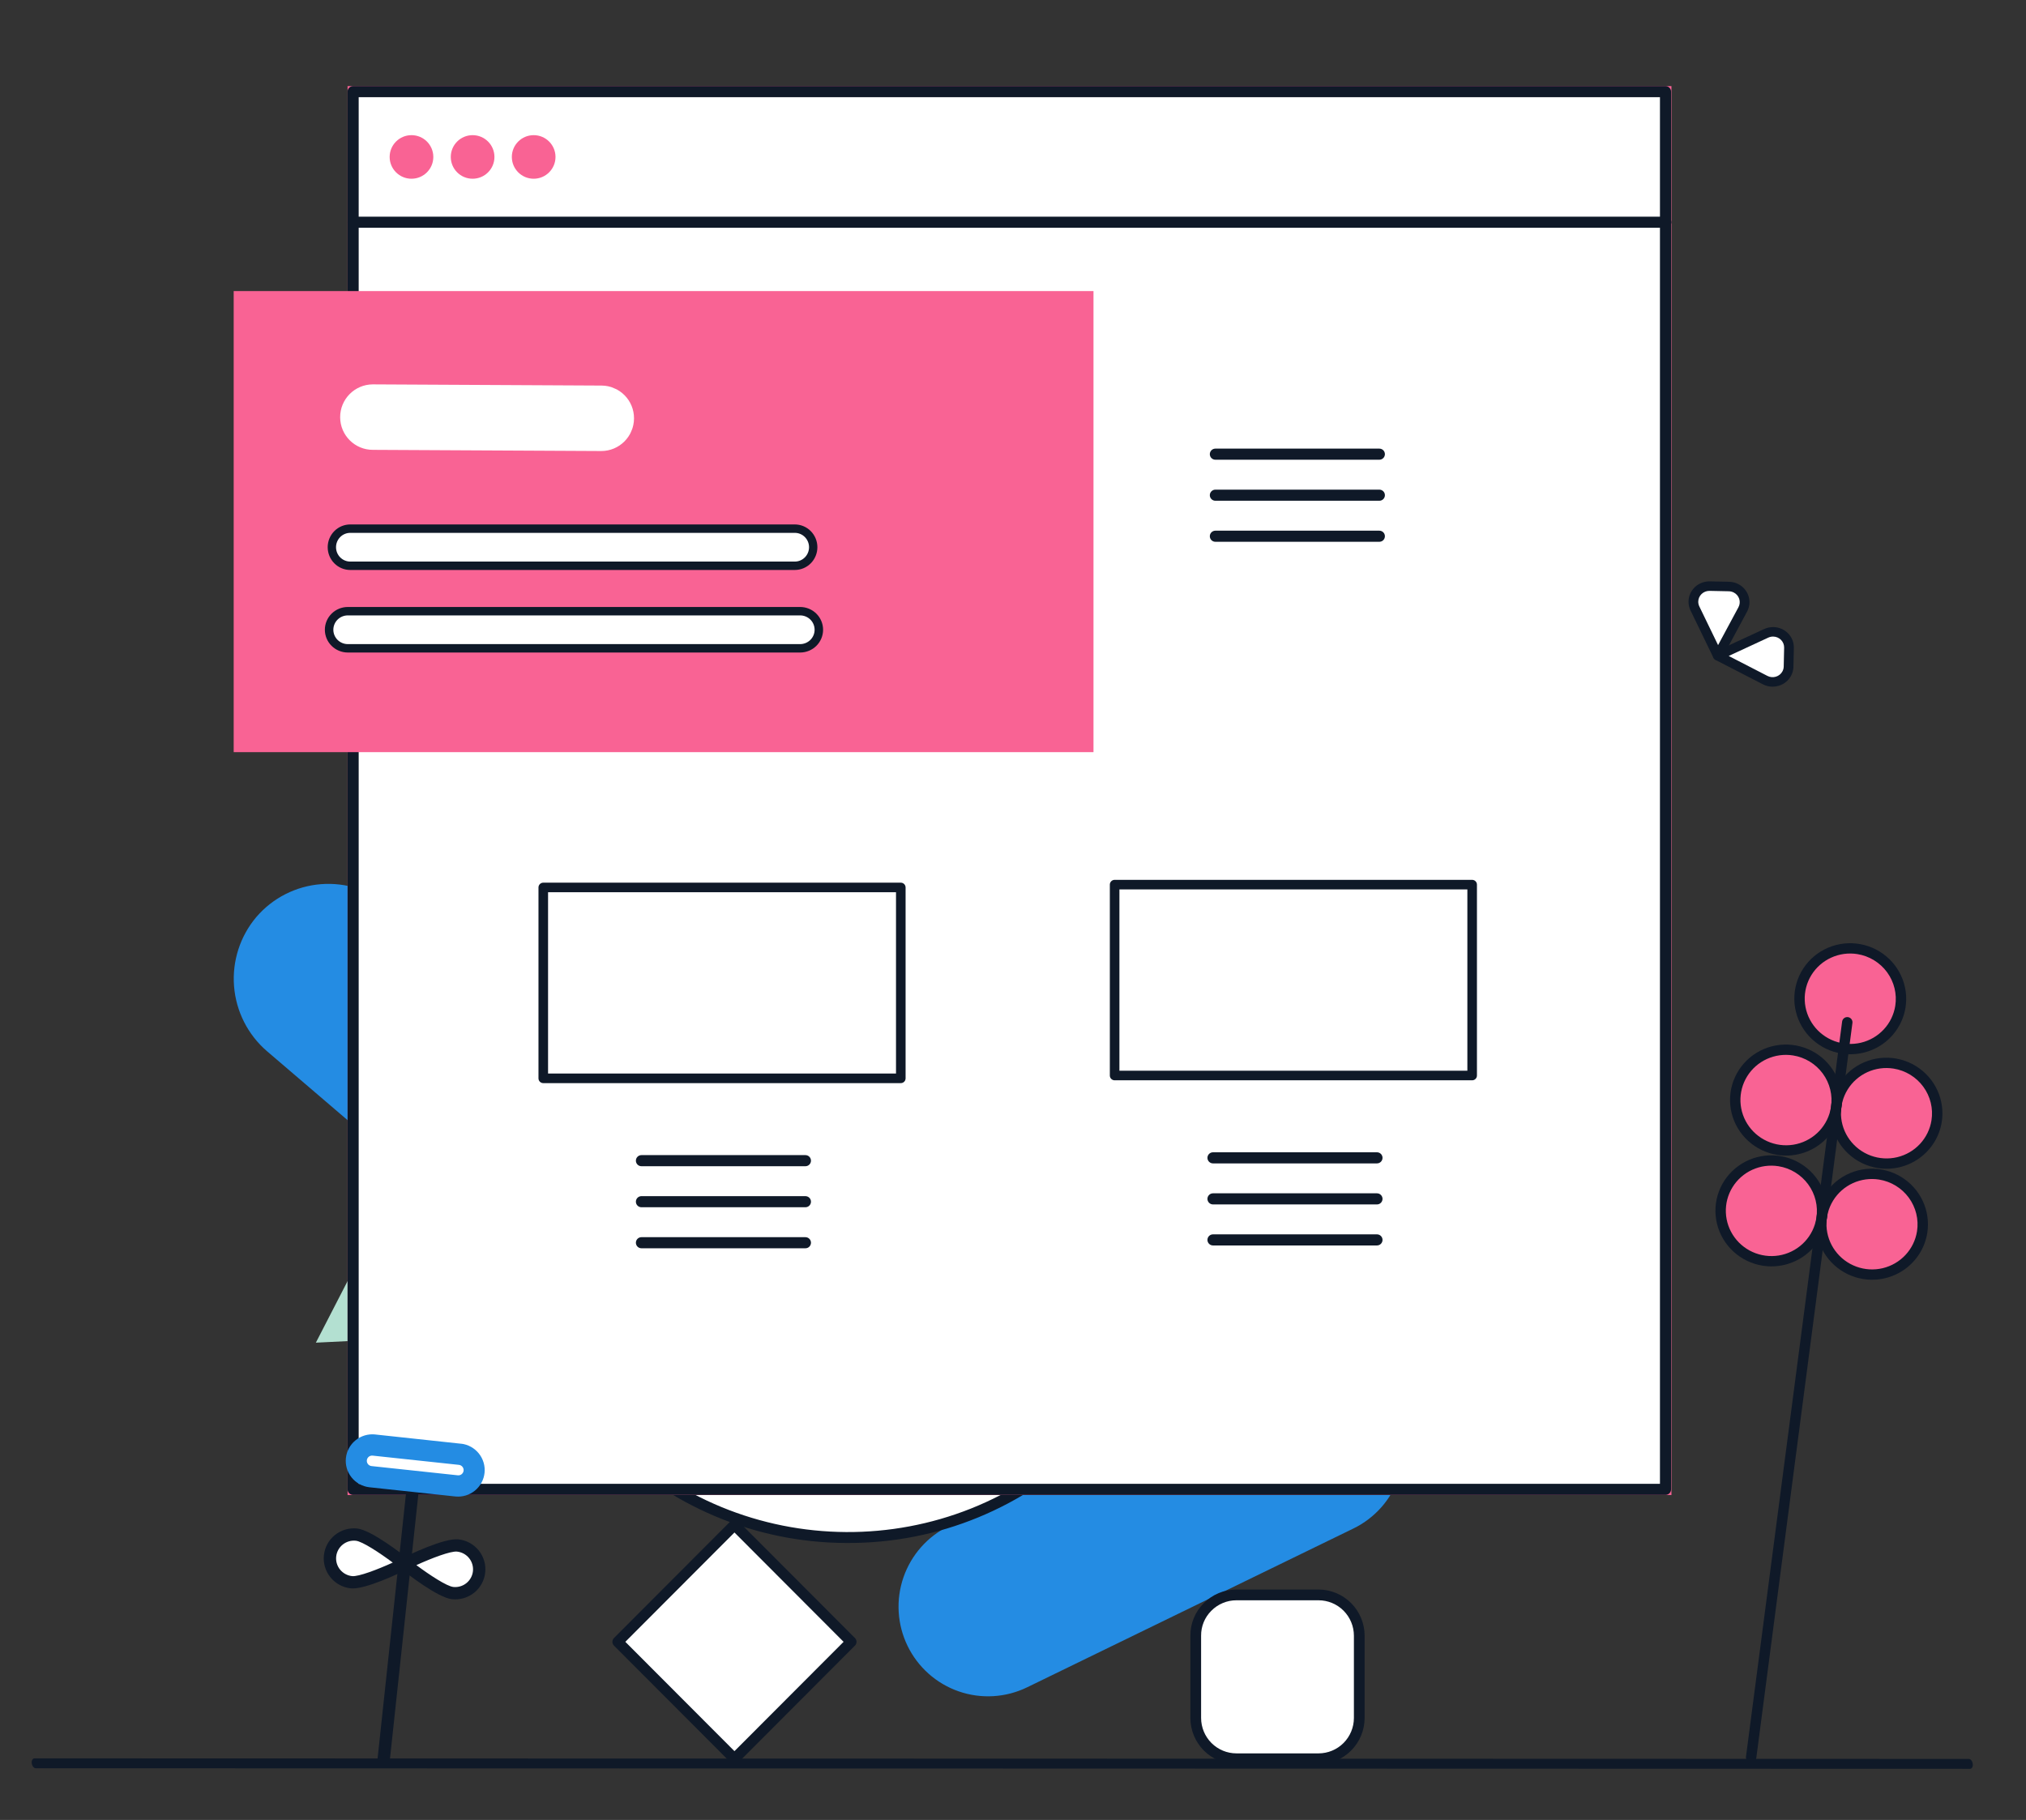 <svg width="246" height="221" viewBox="0 0 246 221" fill="none" xmlns="http://www.w3.org/2000/svg">
<rect x="0" y="0" width="246" height="221" fill="#333333" stroke="none"/>
<g clip-path="url(#clip0_550_45739)">
<path d="M239.266 214.784C239.246 214.788 239.225 214.791 239.204 214.791L4.344 214.725C4.235 214.725 4.122 214.661 4.031 214.548C3.94 214.436 3.877 214.282 3.856 214.123C3.836 213.963 3.86 213.81 3.922 213.697C3.985 213.584 4.081 213.521 4.19 213.521L239.05 213.587C239.154 213.586 239.261 213.644 239.35 213.747C239.439 213.85 239.504 213.991 239.531 214.142C239.559 214.294 239.547 214.444 239.497 214.563C239.448 214.682 239.366 214.761 239.266 214.784Z" fill="#0F1928"/>
<g clip-path="url(#clip1_550_45739)">
<path d="M217.169 80.951L217.218 78.66C217.241 77.613 216.392 76.747 215.322 76.724C215.021 76.718 214.723 76.78 214.45 76.907L208.578 79.628L214.326 82.589C215.274 83.077 216.447 82.721 216.946 81.794C217.086 81.534 217.162 81.245 217.169 80.951Z" fill="white"/>
<path d="M215.23 83.386C215.482 83.386 215.736 83.349 215.983 83.273C216.301 83.178 216.596 83.022 216.852 82.814C217.107 82.606 217.318 82.351 217.472 82.062C217.654 81.723 217.754 81.347 217.763 80.964V80.964L217.812 78.672C217.82 78.347 217.762 78.024 217.641 77.721C217.521 77.419 217.34 77.142 217.11 76.909C216.881 76.673 216.606 76.485 216.302 76.354C215.998 76.224 215.671 76.153 215.339 76.147C214.946 76.139 214.556 76.221 214.201 76.385L208.329 79.106C208.23 79.152 208.146 79.224 208.086 79.314C208.027 79.404 207.994 79.508 207.992 79.615C207.99 79.722 208.018 79.828 208.073 79.92C208.129 80.013 208.21 80.088 208.307 80.138L214.055 83.1C214.417 83.287 214.821 83.385 215.23 83.386ZM216.582 80.939C216.578 81.144 216.525 81.344 216.427 81.525C216.345 81.678 216.233 81.814 216.096 81.925C215.96 82.036 215.803 82.12 215.633 82.171C215.464 82.222 215.286 82.241 215.109 82.225C214.933 82.209 214.761 82.159 214.605 82.078L209.901 79.655L214.706 77.428C214.896 77.34 215.104 77.297 215.313 77.301C215.49 77.304 215.665 77.342 215.827 77.412C215.989 77.481 216.135 77.582 216.257 77.707C216.38 77.832 216.477 77.979 216.541 78.14C216.605 78.302 216.636 78.474 216.632 78.647L216.582 80.939Z" fill="#0F1928"/>
<path d="M209.927 71.222L207.584 71.174C206.512 71.156 205.629 71.99 205.61 73.038C205.605 73.329 205.668 73.618 205.795 73.882L208.579 79.627L211.607 73.999C212.103 73.07 211.737 71.924 210.787 71.438C210.521 71.302 210.227 71.228 209.927 71.222Z" fill="white"/>
<path d="M208.584 80.205C208.691 80.205 208.797 80.176 208.889 80.122C208.981 80.067 209.056 79.989 209.106 79.896L212.133 74.268C212.781 73.058 212.302 71.559 211.066 70.927C210.719 70.749 210.335 70.653 209.943 70.645L207.6 70.597C206.204 70.573 205.049 71.663 205.024 73.027C205.018 73.408 205.1 73.784 205.266 74.128L208.05 79.875C208.097 79.972 208.171 80.054 208.263 80.112C208.355 80.17 208.462 80.202 208.571 80.205L208.584 80.205ZM207.553 71.751L207.578 71.751L209.919 71.799H209.919C210.128 71.804 210.333 71.855 210.518 71.95C210.835 72.112 211.073 72.391 211.18 72.725C211.287 73.059 211.254 73.421 211.088 73.731L208.611 78.337L206.333 73.635C206.245 73.453 206.201 73.25 206.204 73.048C206.211 72.702 206.356 72.373 206.608 72.13C206.86 71.888 207.2 71.752 207.553 71.751Z" fill="#0F1928"/>
</g>
<g clip-path="url(#clip2_550_45739)">
<path d="M65.314 161.718L38.352 163.043L50.099 140.239L65.314 161.718Z" fill="#B3E0D1"/>
<path d="M61.844 137.662C59.854 139.982 57.029 141.418 53.986 141.656C50.942 141.894 47.928 140.915 45.603 138.933L32.404 127.637C30.092 125.642 28.66 122.814 28.419 119.767C28.178 116.72 29.147 113.7 31.116 111.366C33.103 109.042 35.93 107.603 38.975 107.366C42.02 107.128 45.034 108.11 47.357 110.097L60.557 121.391C62.868 123.385 64.301 126.214 64.542 129.261C64.783 132.308 63.813 135.328 61.844 137.662Z" fill="#248CE3"/>
<path d="M132.558 116.499C124.816 108.645 114.278 104.194 103.262 104.123C92.245 104.053 81.652 108.369 73.811 116.124C73.688 116.245 73.618 116.41 73.617 116.583C73.616 116.756 73.683 116.922 73.805 117.045C73.926 117.168 74.091 117.238 74.263 117.239C74.436 117.24 74.601 117.173 74.724 117.051L131.27 174.438C131.209 174.498 131.16 174.569 131.126 174.648C131.093 174.727 131.075 174.812 131.074 174.898C131.073 174.984 131.09 175.069 131.122 175.149C131.154 175.228 131.202 175.301 131.262 175.362C131.322 175.423 131.394 175.471 131.473 175.505C131.552 175.538 131.637 175.555 131.722 175.555C131.808 175.556 131.893 175.539 131.972 175.506C132.051 175.473 132.123 175.425 132.184 175.365C140.022 167.607 144.464 157.048 144.534 146.009C144.604 134.971 140.296 124.356 132.558 116.499Z" fill="#B3E0D1"/>
<path d="M115.221 185.304L154.842 166.019C157.435 164.757 160.421 164.58 163.144 165.525C165.868 166.47 168.105 168.46 169.364 171.057C170.623 173.655 170.8 176.647 169.857 179.376C168.914 182.105 166.928 184.347 164.336 185.608L124.715 204.894C122.122 206.155 119.136 206.333 116.412 205.388C113.689 204.443 111.452 202.453 110.193 199.856C108.934 197.258 108.757 194.266 109.7 191.537C110.643 188.808 112.629 186.566 115.221 185.304Z" fill="#248CE3"/>
<path d="M131.703 174.901C115.62 190.799 89.741 190.625 73.875 174.532C58.009 158.439 58.183 132.485 74.243 116.587" fill="white"/>
<path d="M102.982 187.366H102.706C97.249 187.345 91.851 186.241 86.823 184.116C81.796 181.992 77.238 178.89 73.415 174.99C57.321 158.666 57.489 132.259 73.789 116.124C73.849 116.064 73.921 116.015 74 115.983C74.08 115.95 74.165 115.933 74.25 115.934C74.336 115.934 74.421 115.951 74.5 115.984C74.579 116.018 74.65 116.066 74.711 116.127C74.771 116.188 74.819 116.261 74.851 116.34C74.883 116.42 74.899 116.505 74.898 116.591C74.898 116.677 74.88 116.762 74.846 116.841C74.813 116.92 74.764 116.991 74.703 117.051C58.913 132.681 58.75 158.261 74.34 174.074C89.929 189.888 115.456 190.048 131.248 174.438C131.371 174.317 131.537 174.25 131.709 174.252C131.881 174.253 132.045 174.323 132.166 174.446C132.287 174.569 132.354 174.734 132.353 174.907C132.352 175.079 132.283 175.244 132.161 175.365C124.403 183.077 113.91 187.393 102.982 187.366Z" fill="#0F1928"/>
<path d="M150.129 213.568C149.48 213.568 148.838 213.44 148.238 213.191C147.638 212.943 147.093 212.578 146.634 212.118C146.175 211.658 145.811 211.112 145.563 210.511C145.315 209.91 145.187 209.266 145.188 208.616V198.626C145.187 197.975 145.315 197.331 145.563 196.73C145.811 196.129 146.175 195.583 146.634 195.124C147.093 194.664 147.638 194.299 148.238 194.05C148.838 193.801 149.48 193.674 150.129 193.674H160.1C160.749 193.674 161.391 193.801 161.991 194.05C162.591 194.299 163.136 194.664 163.595 195.124C164.054 195.583 164.418 196.129 164.666 196.73C164.914 197.331 165.042 197.975 165.041 198.626V208.616C165.042 209.266 164.914 209.91 164.666 210.511C164.418 211.112 164.054 211.658 163.595 212.118C163.136 212.578 162.591 212.943 161.991 213.191C161.391 213.44 160.749 213.568 160.1 213.568H150.129Z" fill="white"/>
<path d="M160.102 214.22H150.131C148.649 214.218 147.227 213.627 146.179 212.577C145.131 211.526 144.541 210.102 144.539 208.616V198.626C144.533 197.895 144.673 197.17 144.95 196.494C145.227 195.817 145.636 195.203 146.152 194.687C146.672 194.159 147.291 193.739 147.975 193.453C148.658 193.167 149.391 193.021 150.131 193.022H160.102C161.584 193.024 163.006 193.615 164.054 194.665C165.102 195.716 165.692 197.14 165.694 198.626V208.616C165.692 210.102 165.102 211.526 164.054 212.577C163.006 213.627 161.584 214.218 160.102 214.22ZM150.131 194.326C149.563 194.324 148.999 194.437 148.475 194.657C147.95 194.876 147.474 195.199 147.075 195.605C146.679 196 146.366 196.47 146.154 196.988C145.942 197.506 145.835 198.061 145.84 198.621V208.616C145.841 209.756 146.294 210.849 147.098 211.656C147.903 212.462 148.993 212.915 150.131 212.916H160.102C161.239 212.915 162.33 212.462 163.135 211.656C163.939 210.849 164.392 209.756 164.393 208.616V198.626C164.392 197.486 163.939 196.393 163.135 195.586C162.33 194.78 161.239 194.327 160.102 194.326H150.131Z" fill="#0F1928"/>
<path d="M143.914 142.161L148.007 139.974L160.324 163.127L156.23 165.314L143.914 142.161Z" fill="white"/>
<path d="M156.233 165.965C156.115 165.965 155.999 165.933 155.898 165.872C155.797 165.812 155.714 165.724 155.658 165.62L143.342 142.467C143.302 142.392 143.277 142.309 143.269 142.224C143.26 142.138 143.269 142.053 143.294 141.971C143.319 141.889 143.359 141.813 143.414 141.747C143.468 141.68 143.535 141.626 143.61 141.585L147.703 139.399C147.855 139.318 148.034 139.301 148.198 139.351C148.363 139.401 148.502 139.515 148.583 139.668L160.899 162.821C160.94 162.896 160.964 162.979 160.973 163.064C160.981 163.149 160.972 163.235 160.948 163.317C160.923 163.399 160.882 163.475 160.828 163.541C160.773 163.607 160.707 163.662 160.631 163.702L156.538 165.889C156.444 165.939 156.339 165.965 156.233 165.965ZM144.796 142.429L156.5 164.432L159.445 162.859L147.741 140.856L144.796 142.429Z" fill="#0F1928"/>
<path d="M75.016 199.37L89.185 185.171L103.355 199.37L89.185 213.568L75.016 199.37Z" fill="white"/>
<path d="M89.179 214.219C89.094 214.219 89.009 214.203 88.93 214.17C88.851 214.137 88.78 214.089 88.719 214.028L74.55 199.83C74.49 199.77 74.442 199.698 74.409 199.619C74.376 199.54 74.359 199.455 74.359 199.369C74.359 199.284 74.376 199.199 74.409 199.12C74.442 199.041 74.49 198.969 74.55 198.909L88.719 184.711C88.844 184.593 89.008 184.527 89.179 184.527C89.35 184.527 89.515 184.593 89.639 184.711L103.809 198.909C103.869 198.969 103.917 199.041 103.95 199.12C103.982 199.199 103.999 199.284 103.999 199.369C103.999 199.455 103.982 199.54 103.95 199.619C103.917 199.698 103.869 199.77 103.809 199.83L89.639 214.028C89.579 214.089 89.507 214.137 89.428 214.17C89.349 214.203 89.264 214.219 89.179 214.219ZM75.929 199.37L89.179 212.646L102.429 199.37L89.179 186.093L75.929 199.37Z" fill="#0F1928"/>
</g>
<rect width="160.746" height="171.088" transform="translate(42.203 10.457)" fill="#F96394"/>
<path d="M202.528 180.946V11.13H42.875V180.946H202.528Z" fill="white"/>
<path d="M202.229 181.53H42.878C42.699 181.53 42.527 181.459 42.401 181.333C42.274 181.207 42.203 181.035 42.203 180.857V11.13C42.203 10.952 42.274 10.78 42.401 10.654C42.527 10.528 42.699 10.457 42.878 10.457L202.229 10.457C202.408 10.457 202.58 10.528 202.706 10.654C202.833 10.78 202.904 10.952 202.904 11.13V180.857C202.904 181.035 202.833 181.207 202.706 181.333C202.58 181.459 202.408 181.53 202.229 181.53ZM43.552 180.183H201.555V11.804H43.552V180.183Z" fill="#0F1928"/>
<path d="M202.146 27.659H43.006C42.793 27.659 42.589 27.588 42.438 27.462C42.288 27.335 42.203 27.164 42.203 26.985C42.203 26.807 42.288 26.636 42.438 26.509C42.589 26.383 42.793 26.312 43.006 26.312H202.146C202.359 26.312 202.563 26.383 202.714 26.509C202.864 26.636 202.949 26.807 202.949 26.985C202.949 27.164 202.864 27.335 202.714 27.462C202.563 27.588 202.359 27.659 202.146 27.659Z" fill="#0F1928"/>
<path d="M49.963 21.704C51.427 21.704 52.614 20.519 52.614 19.058C52.614 17.596 51.427 16.412 49.963 16.412C48.499 16.412 47.312 17.596 47.312 19.058C47.312 20.519 48.499 21.704 49.963 21.704Z" fill="#F96394"/>
<path d="M57.385 21.704C58.849 21.704 60.036 20.519 60.036 19.058C60.036 17.596 58.849 16.412 57.385 16.412C55.921 16.412 54.734 17.596 54.734 19.058C54.734 20.519 55.921 21.704 57.385 21.704Z" fill="#F96394"/>
<path d="M64.799 21.704C66.263 21.704 67.45 20.519 67.45 19.058C67.45 17.596 66.263 16.412 64.799 16.412C63.335 16.412 62.148 17.596 62.148 19.058C62.148 20.519 63.335 21.704 64.799 21.704Z" fill="#F96394"/>
<g clip-path="url(#clip3_550_45739)">
<path d="M135.336 130.602L135.336 107.423L178.748 107.423L178.748 130.602L135.336 130.602Z" fill="white"/>
<path d="M179.333 107.424L179.333 130.602C179.333 130.756 179.272 130.904 179.163 131.013C179.054 131.122 178.906 131.183 178.752 131.183L135.339 131.183C135.185 131.183 135.037 131.122 134.928 131.013C134.819 130.904 134.758 130.756 134.758 130.602L134.758 107.424C134.758 107.269 134.819 107.122 134.928 107.012C135.037 106.903 135.185 106.842 135.339 106.842L178.752 106.842C178.906 106.842 179.054 106.903 179.163 107.012C179.272 107.122 179.333 107.269 179.333 107.424ZM178.17 130.02L178.17 108.005L135.921 108.005L135.921 130.02L178.17 130.02Z" fill="#0F1928"/>
</g>
<g clip-path="url(#clip4_550_45739)">
<path d="M167.195 141.273H147.283C147.104 141.273 146.933 141.202 146.807 141.076C146.68 140.949 146.609 140.778 146.609 140.599C146.609 140.42 146.68 140.249 146.807 140.122C146.933 139.996 147.104 139.925 147.283 139.925H167.195C167.374 139.925 167.545 139.996 167.671 140.122C167.797 140.249 167.868 140.42 167.868 140.599C167.868 140.778 167.797 140.949 167.671 141.076C167.545 141.202 167.374 141.273 167.195 141.273ZM167.195 146.256H147.283C147.104 146.256 146.933 146.185 146.807 146.058C146.68 145.932 146.609 145.76 146.609 145.581C146.609 145.403 146.68 145.231 146.807 145.105C146.933 144.978 147.104 144.907 147.283 144.907H167.195C167.374 144.907 167.545 144.978 167.671 145.105C167.797 145.231 167.868 145.403 167.868 145.581C167.868 145.76 167.797 145.932 167.671 146.058C167.545 146.185 167.374 146.256 167.195 146.256ZM167.195 151.238H147.283C147.104 151.238 146.933 151.167 146.807 151.041C146.68 150.914 146.609 150.743 146.609 150.564C146.609 150.385 146.68 150.214 146.807 150.087C146.933 149.961 147.104 149.89 147.283 149.89H167.195C167.374 149.89 167.545 149.961 167.671 150.087C167.797 150.214 167.868 150.385 167.868 150.564C167.868 150.743 167.797 150.914 167.671 151.041C167.545 151.167 167.374 151.238 167.195 151.238Z" fill="#0F1928"/>
</g>
<g clip-path="url(#clip5_550_45739)">
<path d="M167.484 55.825H147.572C147.393 55.825 147.222 55.754 147.096 55.627C146.969 55.501 146.898 55.33 146.898 55.151C146.898 54.972 146.969 54.8 147.096 54.674C147.222 54.548 147.393 54.477 147.572 54.477H167.484C167.663 54.477 167.834 54.548 167.96 54.674C168.086 54.8 168.157 54.972 168.157 55.151C168.157 55.33 168.086 55.501 167.96 55.627C167.834 55.754 167.663 55.825 167.484 55.825ZM167.484 60.807H147.572C147.393 60.807 147.222 60.736 147.096 60.61C146.969 60.484 146.898 60.312 146.898 60.133C146.898 59.954 146.969 59.783 147.096 59.657C147.222 59.53 147.393 59.459 147.572 59.459H167.484C167.663 59.459 167.834 59.53 167.96 59.657C168.086 59.783 168.157 59.954 168.157 60.133C168.157 60.312 168.086 60.484 167.96 60.61C167.834 60.736 167.663 60.807 167.484 60.807ZM167.484 65.79H147.572C147.393 65.79 147.222 65.719 147.096 65.593C146.969 65.466 146.898 65.294 146.898 65.116C146.898 64.937 146.969 64.765 147.096 64.639C147.222 64.513 147.393 64.442 147.572 64.442H167.484C167.663 64.442 167.834 64.513 167.96 64.639C168.086 64.765 168.157 64.937 168.157 65.116C168.157 65.294 168.086 65.466 167.96 65.593C167.834 65.719 167.663 65.79 167.484 65.79Z" fill="#0F1928"/>
</g>
<g clip-path="url(#clip6_550_45739)">
<path d="M97.797 141.617H77.884C77.706 141.617 77.534 141.545 77.408 141.419C77.282 141.293 77.211 141.121 77.211 140.942C77.211 140.763 77.282 140.592 77.408 140.466C77.534 140.339 77.706 140.268 77.884 140.268H97.797C97.975 140.268 98.146 140.339 98.273 140.466C98.399 140.592 98.47 140.763 98.47 140.942C98.47 141.121 98.399 141.293 98.273 141.419C98.146 141.545 97.975 141.617 97.797 141.617ZM97.797 146.599H77.884C77.706 146.599 77.534 146.528 77.408 146.401C77.282 146.275 77.211 146.104 77.211 145.925C77.211 145.746 77.282 145.574 77.408 145.448C77.534 145.322 77.706 145.251 77.884 145.251H97.797C97.975 145.251 98.146 145.322 98.273 145.448C98.399 145.574 98.47 145.746 98.47 145.925C98.47 146.104 98.399 146.275 98.273 146.401C98.146 146.528 97.975 146.599 97.797 146.599ZM97.797 151.581H77.884C77.706 151.581 77.534 151.51 77.408 151.384C77.282 151.258 77.211 151.086 77.211 150.907C77.211 150.728 77.282 150.557 77.408 150.43C77.534 150.304 77.706 150.233 77.884 150.233H97.797C97.975 150.233 98.146 150.304 98.273 150.43C98.399 150.557 98.47 150.728 98.47 150.907C98.47 151.086 98.399 151.258 98.273 151.384C98.146 151.51 97.975 151.581 97.797 151.581Z" fill="#0F1928"/>
</g>
<g clip-path="url(#clip7_550_45739)">
<path d="M65.961 130.944L65.961 107.766L109.373 107.766L109.373 130.944L65.961 130.944Z" fill="white"/>
<path d="M109.958 107.766L109.958 130.944C109.958 131.099 109.897 131.247 109.788 131.356C109.679 131.465 109.531 131.526 109.377 131.526L65.964 131.526C65.81 131.526 65.662 131.465 65.553 131.356C65.444 131.247 65.383 131.099 65.383 130.944L65.383 107.766C65.383 107.612 65.444 107.464 65.553 107.355C65.662 107.246 65.81 107.185 65.964 107.185L109.377 107.185C109.531 107.185 109.679 107.246 109.788 107.355C109.897 107.464 109.958 107.612 109.958 107.766ZM108.795 130.363L108.795 108.348L66.546 108.348L66.546 130.363L108.795 130.363Z" fill="#0F1928"/>
</g>
<g clip-path="url(#clip8_550_45739)">
<path d="M46.486 214.612C46.288 214.591 46.107 214.492 45.982 214.338C45.857 214.184 45.798 213.986 45.82 213.789L49.342 180.941C49.363 180.744 49.462 180.563 49.617 180.439C49.772 180.314 49.97 180.256 50.168 180.278C50.366 180.299 50.547 180.397 50.672 180.552C50.797 180.706 50.855 180.904 50.834 181.101L47.311 213.949C47.29 214.146 47.191 214.327 47.037 214.451C46.882 214.576 46.684 214.633 46.486 214.612Z" fill="#0F1928"/>
<path d="M55.31 181.722L44.836 180.6C43.99 180.499 43.218 180.07 42.687 179.405C42.156 178.741 41.909 177.896 42 177.052C42.09 176.208 42.511 175.435 43.17 174.898C43.83 174.362 44.675 174.106 45.524 174.186L55.998 175.309C56.843 175.41 57.615 175.839 58.146 176.503C58.677 177.167 58.924 178.013 58.834 178.856C58.743 179.7 58.322 180.474 57.663 181.01C57.003 181.547 56.158 181.803 55.31 181.722ZM45.248 176.759C45.079 176.741 44.91 176.79 44.777 176.896C44.645 177.003 44.561 177.157 44.543 177.325C44.525 177.493 44.575 177.662 44.681 177.794C44.788 177.925 44.943 178.01 45.112 178.028L55.586 179.15C55.755 179.168 55.924 179.119 56.056 179.013C56.188 178.906 56.273 178.752 56.291 178.584C56.309 178.416 56.259 178.247 56.152 178.115C56.045 177.984 55.891 177.899 55.722 177.881L45.248 176.759Z" fill="#248CE3"/>
<path d="M54.965 193.451C53.372 193.28 49.135 189.902 49.135 189.902C49.135 189.902 53.992 187.5 55.585 187.67C56.354 187.753 57.059 188.136 57.546 188.737C58.032 189.337 58.258 190.105 58.176 190.871C58.094 191.638 57.709 192.34 57.107 192.824C56.505 193.308 55.734 193.533 54.965 193.451Z" fill="white"/>
<path d="M54.879 194.194C53.156 194.009 49.397 191.073 48.661 190.486C48.563 190.407 48.486 190.305 48.437 190.19C48.389 190.074 48.37 189.947 48.384 189.823C48.397 189.698 48.442 189.578 48.514 189.475C48.586 189.372 48.683 189.289 48.796 189.233C49.64 188.816 53.936 186.743 55.659 186.927C56.626 187.031 57.513 187.513 58.124 188.268C58.735 189.023 59.02 189.988 58.916 190.951C58.813 191.915 58.33 192.798 57.573 193.406C56.816 194.014 55.847 194.297 54.879 194.194ZM50.555 190.056C52.198 191.28 54.255 192.624 55.039 192.708C55.61 192.77 56.183 192.602 56.63 192.243C57.078 191.883 57.364 191.362 57.425 190.792C57.486 190.223 57.317 189.652 56.956 189.206C56.595 188.76 56.071 188.475 55.499 188.414C54.715 188.329 52.42 189.207 50.555 190.056Z" fill="#0F1928"/>
<path d="M42.665 192.132C44.257 192.303 49.114 189.9 49.114 189.9C49.114 189.9 44.877 186.523 43.285 186.352C42.515 186.27 41.744 186.495 41.142 186.979C40.54 187.462 40.155 188.165 40.073 188.931C39.991 189.698 40.218 190.466 40.704 191.066C41.19 191.666 41.895 192.05 42.665 192.132Z" fill="white"/>
<path d="M42.587 192.875C41.62 192.772 40.733 192.29 40.122 191.535C39.511 190.78 39.226 189.815 39.329 188.851C39.432 187.888 39.916 187.005 40.673 186.397C41.43 185.789 42.399 185.506 43.366 185.609C45.089 185.794 48.848 188.73 49.584 189.317C49.683 189.395 49.76 189.497 49.808 189.613C49.857 189.729 49.875 189.855 49.862 189.98C49.849 190.105 49.804 190.225 49.732 190.328C49.66 190.431 49.563 190.514 49.45 190.57C48.606 190.987 44.31 193.06 42.587 192.875ZM43.207 187.095C42.635 187.034 42.063 187.201 41.615 187.561C41.168 187.92 40.882 188.442 40.821 189.011C40.76 189.581 40.928 190.151 41.289 190.597C41.651 191.043 42.175 191.328 42.746 191.39C43.531 191.474 45.825 190.596 47.691 189.748C46.048 188.524 43.991 187.179 43.207 187.095Z" fill="#0F1928"/>
</g>
<g clip-path="url(#clip9_550_45739)">
<path d="M223.702 127.317C227.063 127.85 230.217 125.579 230.747 122.243C231.276 118.908 228.98 115.772 225.618 115.239C222.256 114.706 219.102 116.978 218.573 120.313C218.044 123.648 220.34 126.784 223.702 127.317Z" fill="#F96394"/>
<path d="M223.605 127.936C222.278 127.725 221.043 127.129 220.055 126.222C219.068 125.316 218.373 124.14 218.058 122.843C217.743 121.546 217.823 120.186 218.287 118.936C218.75 117.685 219.578 116.6 220.664 115.818C221.75 115.036 223.046 114.592 224.388 114.541C225.731 114.491 227.059 114.836 228.205 115.535C229.351 116.233 230.264 117.252 230.827 118.464C231.391 119.676 231.58 121.025 231.371 122.342C231.089 124.107 230.113 125.687 228.657 126.736C227.201 127.784 225.384 128.216 223.605 127.936ZM225.522 115.857C224.441 115.686 223.334 115.836 222.341 116.29C221.348 116.743 220.514 117.478 219.943 118.403C219.372 119.328 219.091 120.401 219.135 121.486C219.179 122.571 219.546 123.619 220.19 124.499C220.834 125.378 221.725 126.049 222.752 126.426C223.779 126.803 224.894 126.87 225.958 126.618C227.021 126.366 227.985 125.806 228.726 125.01C229.468 124.214 229.955 123.217 230.125 122.145C230.351 120.707 229.994 119.238 229.131 118.059C228.268 116.881 226.97 116.089 225.522 115.857Z" fill="#0F1928"/>
<path d="M228.1 141.221C231.462 141.754 234.616 139.482 235.145 136.147C235.674 132.812 233.378 129.676 230.016 129.142C226.655 128.609 223.501 130.881 222.972 134.216C222.442 137.552 224.738 140.688 228.1 141.221Z" fill="#F96394"/>
<path d="M228.004 141.839C226.677 141.628 225.441 141.032 224.454 140.126C223.466 139.219 222.771 138.043 222.457 136.746C222.142 135.449 222.221 134.089 222.685 132.839C223.149 131.589 223.976 130.504 225.062 129.722C226.148 128.939 227.444 128.495 228.787 128.444C230.129 128.394 231.457 128.74 232.604 129.438C233.75 130.136 234.662 131.156 235.226 132.368C235.789 133.579 235.979 134.929 235.77 136.246C235.488 138.01 234.512 139.59 233.056 140.639C231.6 141.688 229.783 142.119 228.004 141.839ZM229.92 129.761C228.839 129.589 227.733 129.74 226.74 130.193C225.747 130.646 224.912 131.382 224.341 132.307C223.771 133.232 223.49 134.304 223.534 135.389C223.578 136.474 223.945 137.523 224.588 138.402C225.232 139.281 226.124 139.952 227.15 140.329C228.177 140.706 229.293 140.773 230.356 140.521C231.42 140.269 232.383 139.71 233.125 138.913C233.867 138.117 234.353 137.12 234.523 136.048C234.75 134.61 234.392 133.141 233.529 131.963C232.666 130.784 231.368 129.992 229.92 129.761Z" fill="#0F1928"/>
<path d="M215.897 139.624C219.259 140.157 222.413 137.885 222.942 134.55C223.471 131.214 221.175 128.078 217.813 127.545C214.452 127.012 211.298 129.284 210.768 132.619C210.239 135.955 212.535 139.09 215.897 139.624Z" fill="#F96394"/>
<path d="M215.8 140.242C214.473 140.031 213.238 139.435 212.251 138.529C211.263 137.622 210.568 136.446 210.253 135.149C209.939 133.852 210.018 132.492 210.482 131.242C210.946 129.992 211.773 128.907 212.859 128.124C213.945 127.342 215.241 126.898 216.584 126.847C217.926 126.797 219.254 127.143 220.4 127.841C221.547 128.539 222.459 129.559 223.023 130.77C223.586 131.982 223.776 133.332 223.567 134.648C223.285 136.413 222.309 137.993 220.853 139.042C219.397 140.09 217.58 140.522 215.8 140.242ZM217.717 128.164C216.636 127.992 215.53 128.143 214.537 128.596C213.544 129.049 212.709 129.784 212.138 130.709C211.568 131.634 211.286 132.707 211.33 133.792C211.374 134.877 211.742 135.925 212.385 136.805C213.029 137.684 213.921 138.355 214.947 138.732C215.974 139.109 217.09 139.176 218.153 138.924C219.216 138.672 220.18 138.113 220.922 137.316C221.663 136.52 222.15 135.523 222.32 134.451C222.547 133.013 222.189 131.544 221.326 130.365C220.463 129.187 219.165 128.395 217.717 128.164Z" fill="#0F1928"/>
<path d="M226.342 154.698C229.704 155.231 232.858 152.96 233.387 149.624C233.916 146.289 231.62 143.153 228.259 142.62C224.897 142.087 221.743 144.359 221.214 147.694C220.685 151.029 222.981 154.165 226.342 154.698Z" fill="#F96394"/>
<path d="M226.246 155.316C224.919 155.106 223.683 154.51 222.696 153.603C221.709 152.697 221.014 151.521 220.699 150.224C220.384 148.927 220.463 147.567 220.927 146.317C221.391 145.066 222.218 143.981 223.304 143.199C224.39 142.417 225.687 141.972 227.029 141.922C228.371 141.871 229.7 142.217 230.846 142.916C231.992 143.614 232.904 144.633 233.468 145.845C234.032 147.057 234.221 148.406 234.012 149.723C233.73 151.488 232.754 153.068 231.298 154.116C229.842 155.165 228.025 155.597 226.246 155.316ZM228.162 143.238C227.082 143.067 225.975 143.217 224.982 143.67C223.989 144.124 223.154 144.859 222.584 145.784C222.013 146.709 221.732 147.782 221.776 148.867C221.82 149.952 222.187 151 222.831 151.879C223.474 152.759 224.366 153.429 225.393 153.807C226.419 154.184 227.535 154.251 228.598 153.999C229.662 153.747 230.625 153.187 231.367 152.391C232.109 151.595 232.595 150.598 232.766 149.525C232.992 148.088 232.634 146.619 231.771 145.44C230.908 144.261 229.61 143.47 228.162 143.238Z" fill="#0F1928"/>
<path d="M214.123 153.077C217.485 153.61 220.639 151.338 221.168 148.003C221.698 144.667 219.401 141.532 216.04 140.998C212.678 140.465 209.524 142.737 208.995 146.072C208.466 149.408 210.762 152.544 214.123 153.077Z" fill="#F96394"/>
<path d="M214.027 153.695C212.7 153.484 211.465 152.888 210.477 151.982C209.49 151.075 208.795 149.899 208.48 148.602C208.165 147.305 208.245 145.945 208.708 144.695C209.172 143.445 209.999 142.36 211.086 141.578C212.172 140.795 213.468 140.351 214.81 140.3C216.153 140.25 217.481 140.596 218.627 141.294C219.773 141.992 220.686 143.012 221.249 144.223C221.813 145.435 222.002 146.785 221.793 148.101C221.511 149.866 220.535 151.446 219.079 152.495C217.623 153.543 215.806 153.975 214.027 153.695ZM215.943 141.617C214.863 141.445 213.756 141.596 212.763 142.049C211.77 142.502 210.936 143.238 210.365 144.163C209.794 145.087 209.513 146.16 209.557 147.245C209.601 148.33 209.968 149.379 210.612 150.258C211.256 151.137 212.147 151.808 213.174 152.185C214.201 152.562 215.316 152.629 216.38 152.377C217.443 152.125 218.406 151.566 219.148 150.769C219.89 149.973 220.377 148.976 220.547 147.904C220.773 146.466 220.416 144.997 219.553 143.819C218.69 142.64 217.392 141.848 215.943 141.617Z" fill="#0F1928"/>
<path d="M212.528 214.016C212.366 213.99 212.22 213.902 212.121 213.771C212.023 213.641 211.979 213.477 212 213.315L223.673 124.051C223.683 123.969 223.71 123.89 223.752 123.819C223.793 123.748 223.848 123.685 223.913 123.635C224.046 123.534 224.214 123.49 224.38 123.511C224.546 123.533 224.696 123.619 224.799 123.751C224.901 123.883 224.946 124.05 224.925 124.214L213.252 213.479C213.241 213.561 213.215 213.639 213.173 213.711C213.132 213.782 213.077 213.844 213.011 213.894C212.946 213.944 212.871 213.981 212.791 214.002C212.711 214.023 212.627 214.029 212.545 214.018L212.528 214.016Z" fill="#0F1928"/>
</g>
<g clip-path="url(#clip10_550_45739)">
<path d="M132.773 35.342V91.334H28.375V35.342L132.773 35.342Z" fill="#F96394"/>
</g>
<g clip-path="url(#clip11_550_45739)">
<path d="M76.983 50.816C76.971 53.008 75.186 54.778 72.996 54.769L72.987 54.769L45.295 54.626C43.102 54.641 41.314 52.874 41.302 50.679C41.289 48.484 43.057 46.692 45.249 46.676C45.282 46.676 73.036 46.82 73.036 46.82C75.229 46.83 76.996 48.617 76.983 50.813C76.983 50.814 76.983 50.815 76.983 50.816Z" fill="white"/>
</g>
<g clip-path="url(#clip12_550_45739)">
<path d="M42.531 64.195H96.509C97.102 64.195 97.67 64.432 98.089 64.855C98.508 65.278 98.743 65.851 98.743 66.449C98.743 66.745 98.685 67.038 98.573 67.312C98.461 67.585 98.296 67.834 98.089 68.043C97.881 68.252 97.635 68.418 97.364 68.532C97.093 68.645 96.802 68.703 96.509 68.703H42.531C41.938 68.703 41.37 68.466 40.951 68.043C40.532 67.62 40.297 67.047 40.297 66.449C40.297 65.851 40.532 65.278 40.951 64.855C41.37 64.432 41.938 64.195 42.531 64.195Z" fill="white"/>
<path d="M96.507 69.214H42.529C41.803 69.214 41.105 68.923 40.592 68.404C40.078 67.886 39.789 67.183 39.789 66.449C39.789 65.716 40.078 65.013 40.592 64.494C41.105 63.975 41.803 63.684 42.529 63.684H96.507C97.234 63.684 97.931 63.975 98.445 64.494C98.959 65.013 99.248 65.716 99.248 66.449C99.248 67.183 98.959 67.886 98.445 68.404C97.931 68.923 97.234 69.214 96.507 69.214ZM42.529 64.706C42.071 64.706 41.632 64.889 41.307 65.216C40.983 65.543 40.801 65.987 40.801 66.449C40.801 66.912 40.983 67.355 41.307 67.682C41.632 68.009 42.071 68.193 42.529 68.193H96.507C96.966 68.193 97.405 68.009 97.729 67.682C98.053 67.355 98.235 66.912 98.235 66.449C98.235 65.987 98.053 65.543 97.729 65.216C97.405 64.889 96.966 64.706 96.507 64.706H42.529Z" fill="#0F1928"/>
</g>
<g clip-path="url(#clip13_550_45739)">
<path d="M42.234 74.218H97.154C97.756 74.218 98.335 74.455 98.761 74.878C99.187 75.301 99.427 75.874 99.427 76.472C99.427 76.768 99.368 77.061 99.254 77.335C99.139 77.608 98.972 77.857 98.761 78.066C98.55 78.275 98.299 78.441 98.023 78.555C97.748 78.668 97.452 78.726 97.154 78.726H42.234C41.631 78.726 41.053 78.489 40.627 78.066C40.2 77.643 39.961 77.07 39.961 76.472C39.961 75.874 40.2 75.301 40.627 74.878C41.053 74.455 41.631 74.218 42.234 74.218Z" fill="white"/>
<path d="M97.153 79.237H42.233C41.494 79.237 40.785 78.946 40.262 78.427C39.739 77.909 39.445 77.205 39.445 76.472C39.445 75.739 39.739 75.035 40.262 74.517C40.785 73.998 41.494 73.707 42.233 73.707H97.153C97.892 73.707 98.602 73.998 99.124 74.517C99.647 75.035 99.941 75.739 99.941 76.472C99.941 77.205 99.647 77.909 99.124 78.427C98.602 78.946 97.892 79.237 97.153 79.237ZM42.233 74.729C41.767 74.729 41.32 74.912 40.99 75.239C40.661 75.566 40.475 76.01 40.475 76.472C40.475 76.934 40.661 77.378 40.99 77.705C41.32 78.032 41.767 78.216 42.233 78.216H97.153C97.619 78.216 98.066 78.032 98.396 77.705C98.726 77.378 98.911 76.934 98.911 76.472C98.911 76.01 98.726 75.566 98.396 75.239C98.066 74.912 97.619 74.729 97.153 74.729H42.233Z" fill="#0F1928"/>
</g>
</g>
<defs>
<clipPath id="clip0_550_45739">
<rect width="246" height="220" fill="white" transform="translate(0 0.673)"/>
</clipPath>
<clipPath id="clip1_550_45739">
<rect width="12.79" height="12.788" fill="white" transform="matrix(-1 0 0 1 217.812 70.597)"/>
</clipPath>
<clipPath id="clip2_550_45739">
<rect width="142.078" height="111.639" fill="white" transform="translate(28.383 104.123)"/>
</clipPath>
<clipPath id="clip3_550_45739">
<rect width="24.341" height="44.575" fill="white" transform="matrix(0 -1 1 0 134.758 131.183)"/>
</clipPath>
<clipPath id="clip4_550_45739">
<rect width="21.259" height="11.313" fill="white" transform="translate(146.609 139.925)"/>
</clipPath>
<clipPath id="clip5_550_45739">
<rect width="21.259" height="11.313" fill="white" transform="translate(146.898 54.477)"/>
</clipPath>
<clipPath id="clip6_550_45739">
<rect width="21.259" height="11.313" fill="white" transform="translate(77.211 140.268)"/>
</clipPath>
<clipPath id="clip7_550_45739">
<rect width="24.341" height="44.575" fill="white" transform="matrix(0 -1 1 0 65.383 131.526)"/>
</clipPath>
<clipPath id="clip8_550_45739">
<rect width="19.704" height="40.094" fill="white" transform="matrix(0.994 0.107 -0.107 0.994 40.953 173.696)"/>
</clipPath>
<clipPath id="clip9_550_45739">
<rect width="26.271" height="100.234" fill="white" transform="matrix(0.988 0.157 -0.157 0.988 213.297 112.651)"/>
</clipPath>
<clipPath id="clip10_550_45739">
<rect width="55.992" height="104.398" fill="white" transform="matrix(0 1 -1 0 132.773 35.342)"/>
</clipPath>
<clipPath id="clip11_550_45739">
<rect width="18.666" height="33.53" fill="white" transform="matrix(0.391 -0.92 0.92 0.391 40.062 52.759)"/>
</clipPath>
<clipPath id="clip12_550_45739">
<rect width="59.459" height="5.53" fill="white" transform="translate(39.789 63.684)"/>
</clipPath>
<clipPath id="clip13_550_45739">
<rect width="60.496" height="5.53" fill="white" transform="translate(39.445 73.707)"/>
</clipPath>
</defs>
</svg>
